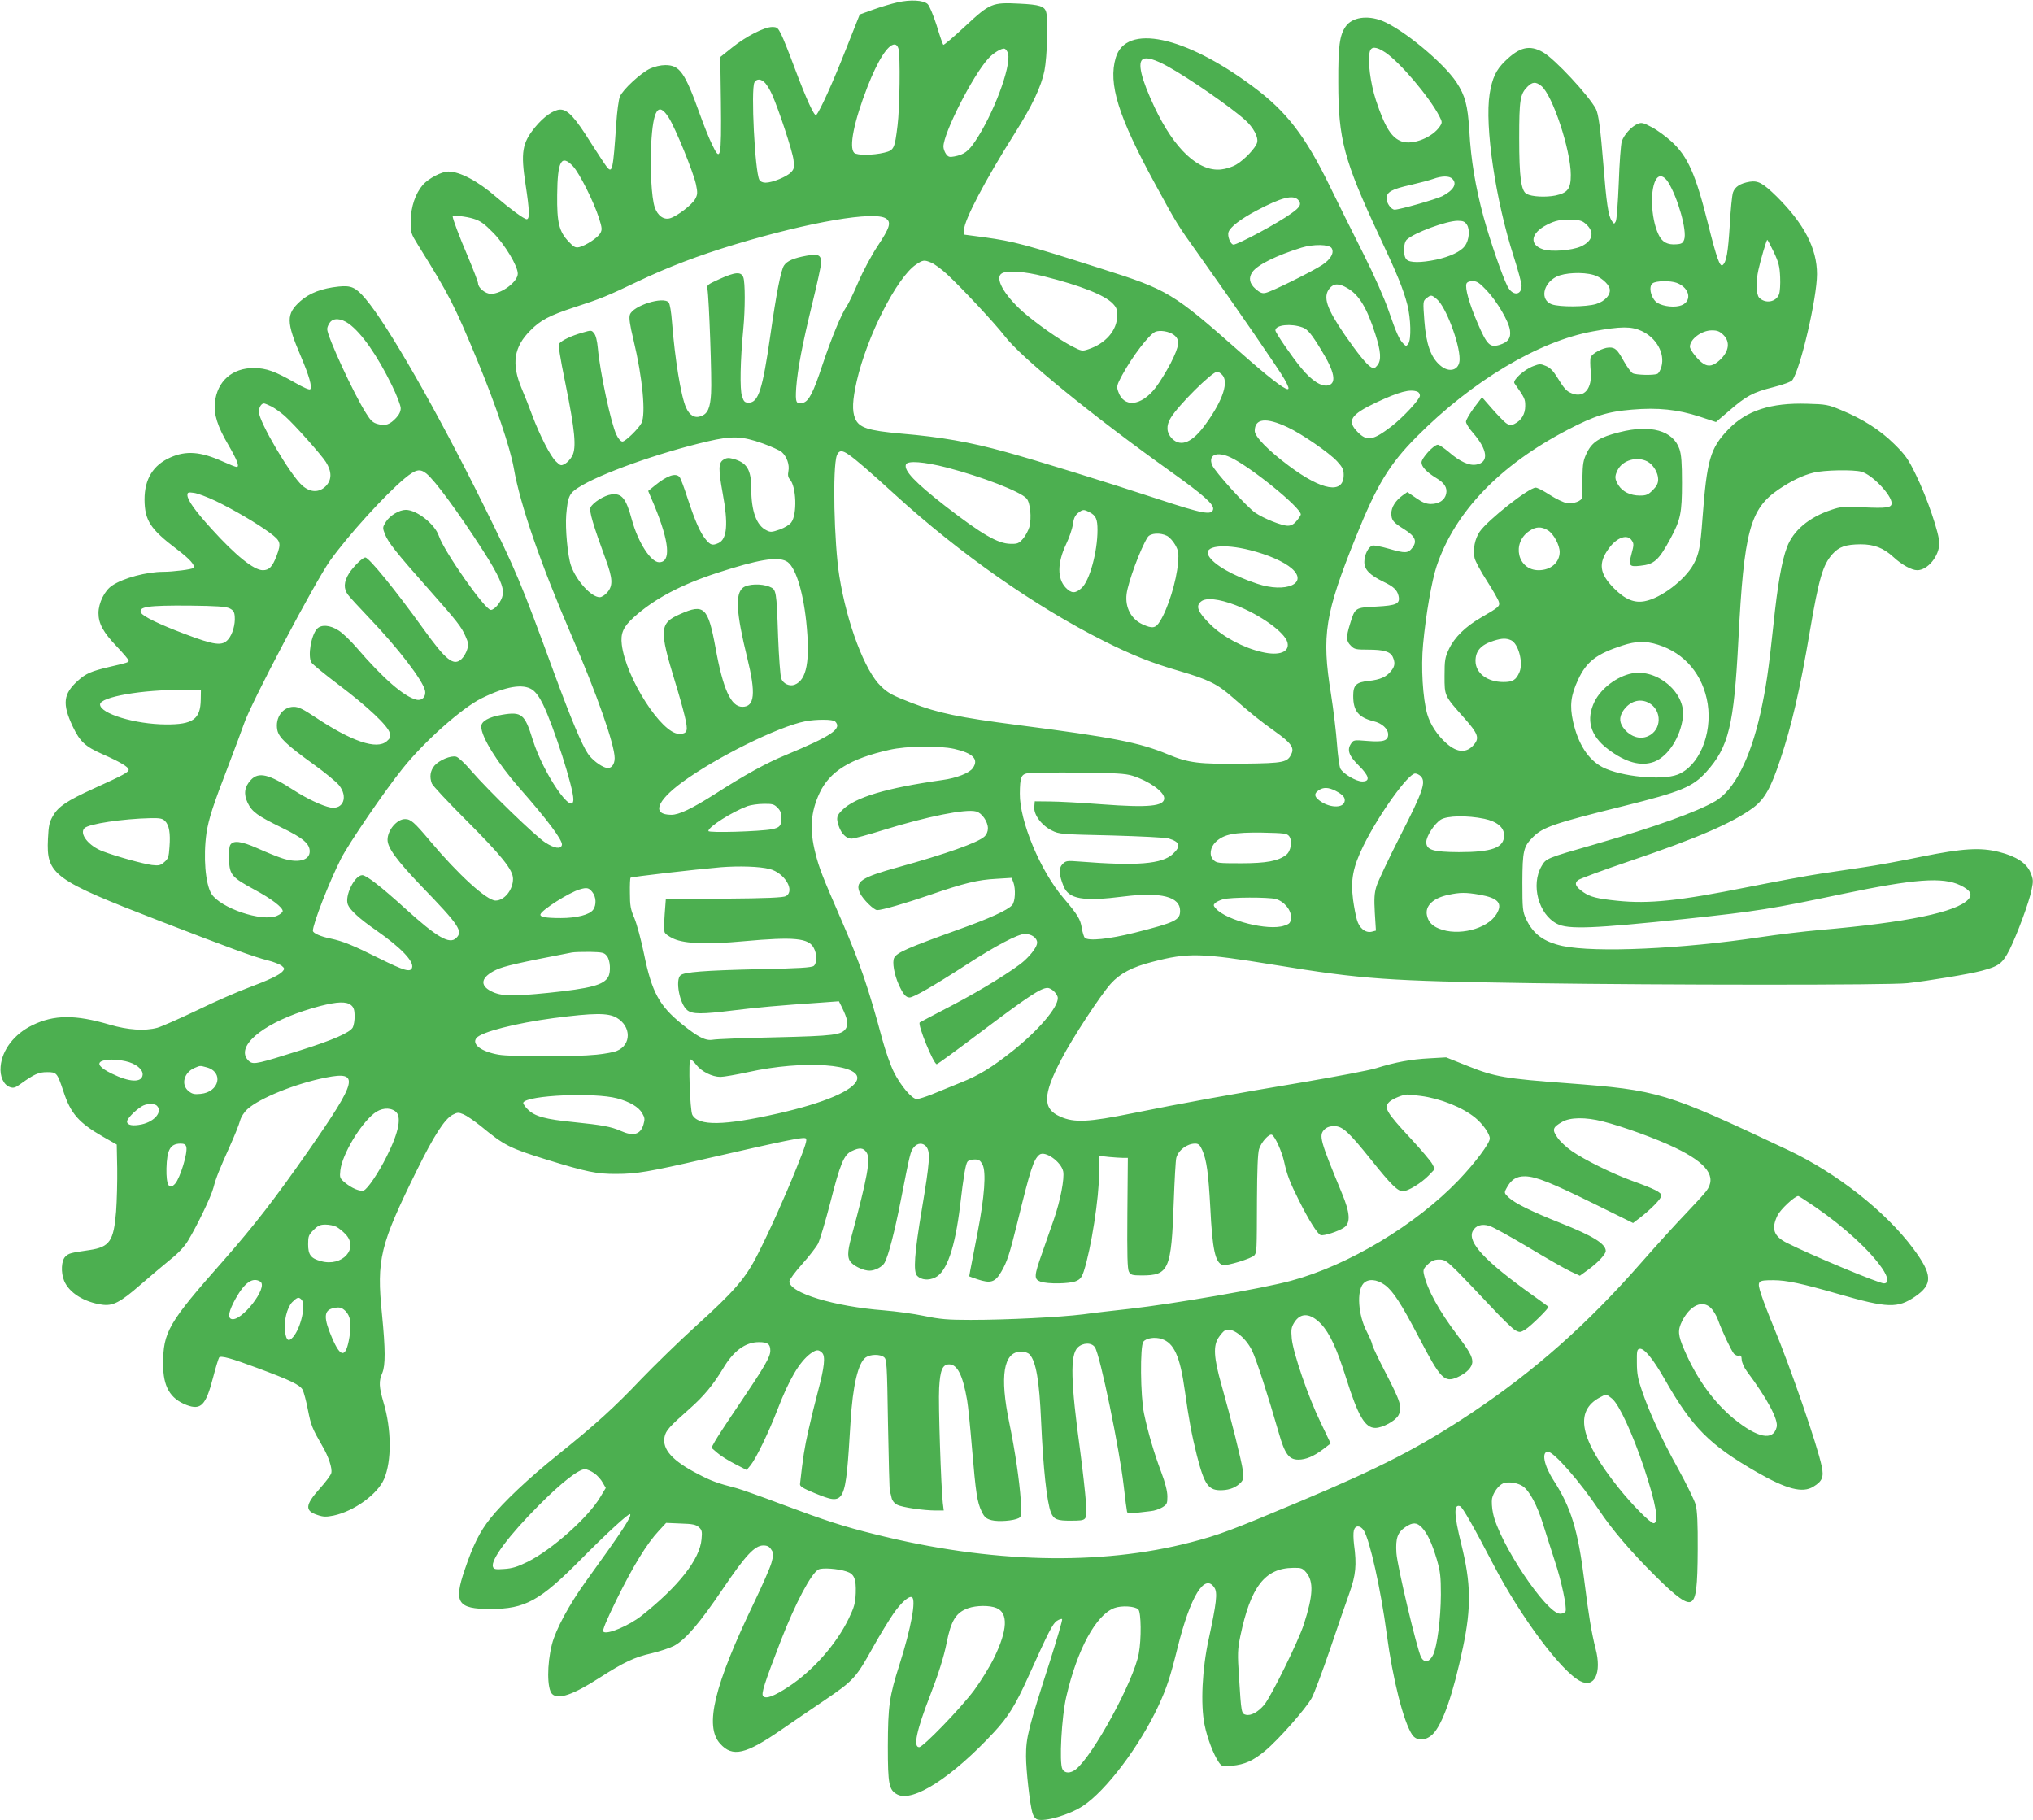 <?xml version="1.0" standalone="no"?>
<!DOCTYPE svg PUBLIC "-//W3C//DTD SVG 20010904//EN"
 "http://www.w3.org/TR/2001/REC-SVG-20010904/DTD/svg10.dtd">
<svg version="1.0" xmlns="http://www.w3.org/2000/svg"
 width="1280pt" height="1146pt" viewBox="0 0 1280 1146"
 preserveAspectRatio="xMidYMid meet">
<g transform="translate(0,1146) scale(0.1,-0.1)"
fill="#4caf50" stroke="none">
<path d="M5650 11445 c-36 -8 -104 -28 -151 -45 l-86 -31 -88 -222 c-81 -206
-164 -389 -186 -411 -11 -12 -60 94 -137 299 -33 89 -70 182 -83 208 -21 42
-26 47 -57 47 -50 0 -165 -59 -252 -129 l-75 -60 4 -284 c4 -355 -2 -382 -57
-264 -17 34 -51 119 -76 189 -94 262 -126 308 -217 308 -30 0 -68 -9 -96 -22
-58 -27 -172 -132 -190 -176 -8 -18 -18 -95 -23 -170 -20 -295 -25 -316 -60
-272 -11 14 -55 81 -98 148 -101 162 -147 212 -194 212 -41 0 -104 -44 -159
-111 -82 -100 -91 -158 -60 -361 25 -163 27 -218 7 -218 -16 0 -103 64 -191
139 -116 101 -230 161 -302 161 -43 0 -124 -43 -160 -83 -47 -54 -76 -138 -77
-228 -1 -74 0 -77 48 -155 197 -316 226 -373 373 -727 112 -270 206 -548 228
-675 40 -230 168 -600 365 -1057 157 -362 270 -684 270 -768 0 -43 -24 -70
-54 -61 -36 10 -90 52 -114 88 -38 55 -109 225 -214 511 -211 576 -239 642
-444 1056 -296 598 -601 1130 -742 1297 -62 73 -90 86 -169 78 -106 -11 -185
-41 -242 -92 -90 -81 -90 -129 3 -347 52 -122 73 -194 59 -208 -5 -5 -43 11
-98 43 -123 70 -177 90 -255 91 -138 1 -233 -83 -247 -218 -8 -72 17 -151 83
-263 58 -100 74 -142 54 -142 -7 0 -47 16 -89 35 -138 62 -229 69 -328 25
-109 -48 -163 -136 -163 -265 1 -131 36 -186 201 -311 86 -65 121 -105 106
-120 -8 -9 -129 -24 -189 -24 -104 0 -251 -39 -321 -86 -48 -31 -87 -110 -87
-174 0 -66 30 -121 115 -210 41 -43 75 -83 75 -89 0 -11 -5 -13 -122 -40 -114
-27 -147 -41 -198 -87 -92 -83 -99 -145 -32 -288 46 -96 78 -126 189 -175 107
-47 163 -80 163 -97 0 -16 -33 -34 -221 -119 -166 -76 -221 -112 -255 -171
-23 -39 -28 -61 -32 -145 -11 -226 33 -258 703 -517 437 -169 591 -226 679
-248 37 -9 77 -25 89 -34 19 -16 20 -20 7 -35 -19 -23 -86 -55 -220 -105 -63
-23 -207 -86 -320 -141 -113 -54 -225 -103 -250 -110 -79 -21 -184 -14 -300
20 -217 64 -350 63 -487 -4 -113 -55 -190 -155 -199 -259 -6 -62 18 -116 58
-130 22 -8 34 -5 68 20 85 61 113 74 167 74 60 0 63 -4 102 -120 46 -142 97
-199 252 -288 l84 -48 3 -150 c1 -82 -2 -204 -7 -272 -15 -186 -41 -223 -166
-242 -123 -18 -131 -20 -153 -41 -26 -24 -30 -100 -8 -153 31 -75 125 -134
238 -150 68 -10 115 14 242 125 60 52 144 123 187 158 52 41 91 83 113 120 58
96 146 279 160 334 16 62 37 113 105 265 28 62 56 132 62 155 7 25 25 54 47
74 76 69 305 162 495 199 213 42 199 -16 -109 -458 -213 -306 -343 -473 -535
-692 -351 -397 -382 -451 -382 -656 0 -140 44 -216 148 -256 90 -34 121 -2
166 171 17 66 35 124 39 129 12 12 78 -6 238 -66 211 -78 271 -107 288 -139 7
-15 23 -73 33 -127 19 -96 27 -116 91 -227 39 -66 63 -140 56 -169 -3 -13 -35
-56 -71 -96 -95 -106 -98 -142 -14 -169 35 -12 54 -12 99 -3 128 27 277 134
318 230 49 113 47 314 -3 481 -29 99 -31 135 -8 187 20 49 20 146 -2 370 -35
346 -13 435 220 907 107 217 174 321 224 348 31 16 37 17 70 3 19 -8 67 -41
106 -72 152 -125 182 -140 417 -213 249 -77 317 -91 438 -90 128 0 205 13 565
96 497 114 613 138 628 128 11 -7 -1 -45 -59 -189 -72 -179 -174 -406 -245
-544 -76 -150 -146 -230 -390 -451 -107 -97 -261 -248 -344 -334 -164 -173
-288 -286 -525 -476 -183 -147 -340 -295 -423 -399 -66 -83 -108 -166 -161
-323 -71 -207 -45 -247 161 -247 220 0 312 51 573 315 157 159 299 289 307
282 12 -13 -46 -102 -281 -427 -104 -145 -187 -299 -211 -393 -32 -127 -31
-279 1 -312 38 -38 133 -5 299 102 153 98 221 130 328 154 50 12 114 33 141
47 72 39 159 140 306 357 144 213 202 275 256 275 25 0 38 -7 50 -26 16 -23
16 -29 1 -84 -9 -32 -58 -143 -108 -247 -253 -526 -315 -781 -215 -891 78 -87
160 -68 386 88 63 44 187 128 274 187 181 123 195 138 306 338 40 72 96 163
124 204 48 70 100 116 118 105 27 -17 -6 -195 -78 -422 -65 -203 -73 -261 -74
-517 0 -241 7 -275 60 -303 98 -51 346 109 610 394 87 94 134 169 215 349 127
282 153 333 179 350 15 10 30 15 33 11 4 -3 -31 -122 -76 -264 -137 -425 -151
-480 -151 -599 0 -89 25 -309 41 -360 6 -18 19 -35 30 -38 49 -16 201 29 286
84 146 96 358 376 477 632 52 113 74 179 120 365 81 325 171 472 232 378 21
-31 13 -97 -36 -324 -41 -186 -52 -411 -26 -539 17 -85 56 -186 89 -235 20
-28 22 -28 84 -23 80 8 132 31 207 93 86 71 260 269 295 334 17 32 68 169 115
306 46 137 101 296 122 354 40 113 47 176 29 307 -4 33 -5 73 -1 87 8 34 40
34 62 1 38 -58 108 -373 145 -652 38 -287 106 -555 161 -636 29 -40 85 -38
129 5 62 62 128 252 190 546 53 253 51 403 -11 652 -46 185 -48 253 -7 237 15
-5 86 -130 212 -372 171 -328 426 -669 544 -729 90 -47 137 51 97 204 -25 97
-45 217 -71 428 -40 320 -84 462 -193 631 -61 94 -78 181 -36 181 37 0 204
-191 320 -365 83 -125 202 -264 354 -415 138 -138 200 -181 229 -163 30 19 39
93 40 328 1 166 -3 244 -13 282 -8 28 -57 129 -110 225 -106 192 -181 354
-228 492 -25 72 -32 108 -32 176 -1 74 1 85 17 88 28 6 84 -62 156 -188 174
-307 284 -417 583 -589 187 -107 287 -133 355 -91 56 34 67 60 53 127 -28 135
-196 621 -303 879 -30 72 -65 163 -78 203 -28 87 -25 91 76 91 84 0 181 -21
417 -89 303 -87 366 -89 476 -14 112 77 110 138 -12 302 -175 235 -481 475
-789 621 -774 365 -813 376 -1387 420 -391 29 -457 40 -625 107 l-140 56 -105
-6 c-116 -6 -214 -24 -335 -62 -44 -14 -258 -54 -475 -91 -385 -64 -766 -133
-1060 -193 -277 -56 -366 -61 -455 -21 -112 49 -110 136 7 360 70 135 246 403
311 476 58 65 136 106 262 138 225 59 305 57 770 -19 557 -91 703 -101 1625
-115 825 -12 2248 -13 2360 0 134 15 388 57 467 78 109 29 131 46 175 132 48
97 123 298 139 377 12 57 11 67 -7 110 -24 59 -90 102 -197 129 -119 30 -228
23 -487 -29 -124 -26 -288 -56 -365 -67 -77 -11 -201 -30 -275 -41 -74 -11
-279 -49 -455 -84 -433 -87 -623 -107 -824 -86 -126 13 -168 24 -211 53 -50
35 -60 56 -34 77 12 9 157 63 323 119 431 146 652 242 781 338 70 53 110 124
168 299 72 215 124 438 187 810 57 334 82 419 142 486 42 47 84 61 177 62 85
0 144 -22 208 -81 52 -48 114 -82 149 -82 66 0 139 89 139 170 0 61 -77 288
-147 430 -49 101 -66 125 -137 195 -89 88 -199 158 -336 214 -79 33 -94 36
-212 39 -229 7 -382 -43 -496 -161 -115 -120 -135 -191 -163 -562 -13 -179
-22 -224 -56 -287 -54 -99 -205 -214 -307 -233 -66 -13 -124 11 -193 80 -93
93 -102 159 -33 253 50 69 117 92 144 49 14 -20 13 -29 -2 -85 -20 -75 -14
-82 56 -74 88 9 116 35 190 172 63 118 72 160 72 350 0 126 -4 178 -16 213
-40 116 -181 156 -377 106 -125 -31 -172 -61 -205 -128 -24 -49 -27 -69 -29
-161 -1 -58 -2 -112 -2 -121 -1 -23 -55 -43 -97 -36 -19 3 -67 26 -106 51 -40
26 -79 46 -89 46 -43 0 -301 -203 -353 -278 -30 -45 -43 -108 -32 -165 4 -19
38 -83 77 -143 38 -59 72 -119 76 -133 7 -28 2 -33 -112 -99 -100 -58 -168
-125 -203 -200 -24 -51 -27 -68 -27 -168 0 -128 -2 -123 128 -269 82 -93 92
-121 59 -161 -46 -57 -106 -55 -175 6 -58 51 -102 119 -121 184 -28 98 -40
296 -26 440 17 185 55 402 85 491 115 342 397 636 825 859 171 89 250 114 405
127 164 14 287 1 426 -44 l103 -34 81 69 c109 95 152 118 279 150 67 17 114
35 121 45 51 70 155 517 155 667 0 162 -81 317 -253 488 -87 85 -117 102 -170
94 -60 -10 -94 -32 -106 -68 -6 -18 -15 -109 -20 -203 -11 -175 -21 -234 -45
-254 -17 -14 -38 44 -91 256 -78 314 -128 428 -231 522 -35 32 -91 73 -124 90
-54 29 -65 31 -89 21 -39 -16 -86 -68 -100 -110 -6 -19 -15 -136 -19 -260 -5
-124 -13 -234 -19 -244 -10 -18 -11 -18 -26 5 -21 32 -33 112 -52 354 -18 224
-31 318 -47 349 -45 85 -259 315 -333 357 -84 48 -147 34 -239 -56 -57 -55
-81 -107 -97 -206 -32 -203 37 -669 152 -1026 27 -84 49 -166 49 -182 0 -63
-58 -65 -89 -3 -33 65 -109 286 -150 435 -51 188 -80 360 -90 544 -10 161 -26
221 -81 305 -82 124 -339 336 -468 387 -94 37 -189 22 -229 -35 -39 -55 -48
-126 -47 -354 0 -356 36 -489 255 -959 119 -253 154 -341 180 -440 22 -87 25
-218 6 -245 -13 -17 -14 -17 -30 -1 -27 26 -45 67 -93 206 -27 79 -90 222
-163 367 -66 130 -160 321 -210 423 -153 314 -272 468 -481 623 -430 321 -801
399 -865 183 -49 -164 16 -371 247 -794 137 -252 141 -258 271 -440 248 -349
514 -736 544 -790 26 -47 31 -63 20 -63 -23 0 -124 78 -299 233 -424 374 -453
392 -873 525 -485 155 -551 172 -737 198 l-128 17 0 31 c0 59 134 314 318 605
112 177 168 297 188 396 17 86 24 322 11 368 -10 38 -42 48 -168 54 -172 9
-186 3 -342 -142 -73 -68 -135 -121 -138 -117 -4 4 -23 59 -42 123 -22 67 -45
123 -57 134 -27 24 -107 29 -190 10z m7 -292 c12 -42 8 -375 -6 -483 -18 -147
-22 -156 -84 -171 -69 -17 -172 -18 -189 -1 -34 34 -2 195 83 414 65 167 129
268 171 268 11 0 21 -11 25 -27z m690 -31 c20 -82 -94 -385 -209 -554 -41 -61
-70 -82 -130 -93 -30 -6 -38 -3 -52 16 -9 13 -16 33 -16 46 0 84 183 445 282
554 31 35 87 69 104 62 8 -3 17 -17 21 -31z m2375 8 c91 -61 276 -278 340
-401 19 -37 19 -41 4 -64 -46 -70 -169 -119 -239 -96 -65 22 -107 88 -164 260
-35 108 -53 248 -39 305 9 35 40 34 98 -4z m-1372 -87 c135 -74 399 -257 490
-339 51 -46 84 -107 75 -141 -8 -33 -80 -109 -131 -139 -25 -15 -66 -28 -97
-31 -141 -14 -293 128 -417 390 -86 182 -110 285 -73 305 22 13 75 -2 153 -45z
m-2532 -106 c11 -12 31 -45 43 -72 44 -100 129 -358 135 -411 6 -48 4 -58 -16
-79 -27 -28 -117 -65 -160 -65 -18 0 -33 7 -39 18 -28 52 -54 570 -31 613 14
25 42 24 68 -4z m4886 -18 c70 -55 186 -404 186 -560 0 -88 -19 -113 -97 -130
-61 -12 -148 -8 -181 10 -35 19 -47 104 -47 351 0 243 6 278 52 324 31 31 52
33 87 5z m-5494 -199 c42 -65 156 -345 172 -421 11 -53 10 -64 -5 -92 -20 -36
-112 -107 -158 -121 -40 -12 -79 16 -97 70 -20 59 -30 242 -22 399 12 217 45
267 110 165z m-602 -307 c40 -43 129 -220 163 -325 20 -64 21 -74 8 -97 -16
-28 -89 -76 -132 -87 -24 -5 -34 0 -66 34 -61 64 -75 120 -73 294 2 216 26
259 100 181z m5536 -79 c32 -31 8 -72 -63 -109 -41 -20 -268 -85 -300 -85 -22
0 -51 41 -51 70 0 41 31 59 153 86 56 13 120 30 142 38 53 19 100 20 119 0z
m1359 -21 c61 -98 120 -307 101 -361 -8 -22 -16 -28 -48 -30 -58 -5 -92 14
-114 62 -50 105 -55 298 -10 354 19 23 47 13 71 -25z m-2329 -112 c22 -25 13
-45 -43 -84 -80 -59 -337 -197 -365 -197 -18 0 -40 53 -31 79 10 31 74 81 174
134 158 84 233 103 265 68z m-5193 -118 c43 -13 68 -31 124 -88 74 -75 155
-210 155 -258 0 -51 -102 -127 -169 -127 -35 0 -81 38 -81 66 0 9 -30 87 -66
173 -54 126 -93 231 -94 249 0 9 87 -1 131 -15z m2598 1 c34 -24 23 -58 -54
-174 -36 -54 -91 -156 -121 -226 -30 -70 -63 -139 -74 -154 -32 -45 -97 -203
-152 -368 -57 -173 -85 -228 -122 -238 -44 -11 -49 1 -43 95 9 118 38 271 102
533 30 122 55 236 55 254 0 49 -17 57 -92 44 -82 -15 -123 -33 -142 -62 -20
-31 -48 -175 -86 -441 -49 -340 -75 -422 -136 -422 -25 0 -31 6 -42 40 -15 42
-11 228 8 425 12 125 12 292 0 324 -14 37 -51 34 -150 -11 -75 -34 -81 -38
-76 -62 10 -52 29 -574 23 -657 -5 -92 -21 -129 -63 -144 -39 -15 -73 4 -95
55 -32 71 -70 308 -88 537 -5 65 -13 114 -21 124 -34 40 -225 -21 -244 -77 -7
-20 -1 -62 23 -161 57 -238 78 -465 50 -521 -18 -36 -102 -117 -120 -117 -10
0 -26 17 -38 43 -34 70 -103 392 -117 545 -4 45 -13 82 -24 94 -16 20 -17 20
-75 3 -67 -19 -126 -47 -143 -67 -8 -11 1 -72 39 -258 59 -291 69 -398 42
-450 -10 -19 -30 -41 -45 -50 -26 -14 -29 -13 -58 15 -35 33 -102 165 -149
290 -16 44 -46 121 -67 170 -65 155 -49 261 56 365 64 65 121 94 272 144 173
56 211 72 408 166 190 90 376 161 607 231 475 143 881 212 952 163z m4411 -39
c51 -49 37 -104 -37 -137 -57 -25 -186 -35 -237 -18 -90 29 -79 103 24 155 52
27 88 34 157 32 54 -3 67 -7 93 -32z m-754 0 c20 -31 14 -97 -13 -134 -26 -35
-94 -67 -181 -86 -96 -20 -166 -20 -186 1 -23 22 -21 106 2 126 49 44 248 117
319 118 35 0 46 -5 59 -25z m1932 -172 c31 -66 37 -90 40 -158 2 -44 -1 -92
-7 -108 -19 -49 -86 -61 -125 -21 -19 18 -21 104 -5 174 14 64 51 190 56 190
2 0 21 -35 41 -77z m-2784 25 c18 -29 -5 -70 -59 -106 -62 -41 -320 -169 -357
-176 -21 -5 -35 1 -63 25 -39 34 -45 70 -20 106 32 46 152 105 310 154 76 23
173 21 189 -3z m-2520 -92 c19 -8 63 -40 98 -72 95 -88 302 -310 363 -389 101
-134 550 -500 1050 -857 203 -145 269 -204 263 -234 -7 -40 -65 -29 -350 65
-316 104 -765 243 -954 295 -227 63 -410 95 -659 116 -211 19 -266 37 -291 95
-20 49 -17 115 10 235 64 282 252 652 373 734 44 30 52 31 97 12z m709 -86
c232 -58 382 -118 433 -171 24 -25 29 -39 28 -78 -1 -91 -73 -174 -182 -210
-38 -13 -43 -12 -103 19 -75 38 -230 147 -311 219 -119 107 -177 213 -130 240
33 20 144 12 265 -19z m3460 9 c42 -11 92 -53 101 -84 11 -38 -28 -82 -85 -99
-63 -19 -228 -20 -279 -2 -74 27 -57 130 30 174 50 25 164 31 233 11z m-673
-97 c66 -70 140 -196 147 -252 7 -49 -12 -75 -68 -92 -59 -17 -77 1 -136 138
-53 123 -80 221 -70 248 4 10 18 16 39 16 27 0 42 -10 88 -58z m1197 47 c88
-33 99 -125 17 -145 -49 -12 -124 2 -150 28 -33 33 -44 96 -19 114 22 17 112
18 152 3z m-2072 -34 c72 -42 121 -123 174 -288 36 -111 39 -165 13 -197 -15
-19 -22 -21 -39 -12 -27 15 -83 84 -165 202 -115 167 -140 240 -98 293 27 34
60 35 115 2z m562 -69 c56 -47 143 -277 143 -377 0 -70 -65 -90 -123 -39 -59
51 -88 134 -99 279 -9 123 -9 126 13 143 28 23 32 23 66 -6z m-6851 -154 c81
-59 179 -199 271 -387 31 -63 56 -129 56 -145 0 -20 -10 -41 -29 -61 -39 -42
-68 -52 -114 -39 -32 8 -46 21 -75 68 -77 120 -245 485 -245 530 0 10 7 28 16
40 22 32 71 29 120 -6z m6006 -24 c31 -11 57 -43 117 -142 84 -136 98 -209 44
-222 -42 -11 -105 29 -171 110 -58 70 -162 221 -162 236 0 35 100 45 172 18z
m2134 -22 c93 -43 147 -140 125 -223 -6 -23 -18 -44 -27 -47 -25 -10 -134 -7
-154 4 -11 6 -35 39 -55 74 -42 76 -56 89 -94 88 -40 -1 -108 -38 -116 -62 -4
-11 -3 -49 0 -84 12 -112 -41 -175 -120 -142 -34 14 -46 28 -96 109 -20 32
-41 53 -66 63 -33 14 -40 14 -79 -1 -59 -22 -132 -89 -119 -108 66 -94 68 -99
68 -143 0 -51 -24 -91 -68 -113 -24 -12 -30 -11 -54 6 -14 11 -54 52 -88 91
l-62 71 -51 -67 c-27 -37 -50 -76 -50 -87 0 -11 20 -43 44 -70 93 -107 102
-186 22 -200 -45 -9 -105 19 -174 79 -30 25 -61 46 -69 46 -26 0 -103 -84
-103 -112 0 -27 34 -62 93 -98 51 -30 71 -61 62 -100 -9 -39 -45 -63 -96 -63
-30 0 -54 10 -94 38 l-54 37 -30 -21 c-44 -32 -71 -74 -71 -113 0 -43 11 -57
82 -101 68 -43 82 -74 51 -115 -27 -36 -45 -37 -148 -7 -49 14 -96 23 -104 20
-26 -8 -51 -59 -51 -103 0 -48 33 -82 121 -125 63 -30 85 -51 94 -87 12 -51
-10 -62 -139 -69 -136 -7 -134 -6 -166 -109 -26 -84 -25 -108 5 -137 22 -23
32 -25 108 -25 100 0 140 -12 156 -46 16 -36 14 -58 -10 -88 -30 -38 -69 -55
-140 -63 -81 -8 -99 -26 -99 -95 0 -94 33 -135 129 -159 52 -12 91 -48 91 -83
0 -40 -30 -49 -130 -41 -87 7 -88 7 -105 -19 -25 -38 -12 -75 50 -136 66 -65
74 -100 22 -100 -39 0 -120 48 -138 81 -6 13 -16 82 -21 153 -5 72 -22 215
-38 317 -60 371 -38 505 157 989 131 326 210 457 383 631 348 350 767 601
1111 663 176 32 240 32 305 2z m-2946 -24 c41 -31 37 -67 -19 -178 -28 -54
-72 -125 -97 -157 -91 -116 -200 -125 -234 -21 -11 31 -8 40 25 102 66 121
170 256 209 273 29 12 86 3 116 -19z m3461 -1 c44 -44 35 -104 -23 -158 -40
-37 -71 -44 -104 -22 -33 21 -84 86 -84 106 0 48 74 103 138 103 35 0 49 -6
73 -29z m-3159 -248 c47 -42 10 -159 -98 -309 -84 -119 -158 -152 -215 -95
-35 36 -38 81 -8 130 48 80 261 291 293 291 5 0 18 -7 28 -17z m1232 -109 c9
-3 16 -14 16 -25 0 -23 -106 -137 -180 -194 -115 -88 -153 -95 -211 -36 -71
71 -47 110 116 187 145 68 213 86 259 68z m-7213 -94 c22 -12 58 -38 81 -58
64 -57 228 -242 260 -291 38 -61 38 -112 -1 -152 -42 -42 -97 -41 -148 4 -74
65 -273 402 -273 464 0 28 15 53 32 53 5 0 27 -9 49 -20z m6396 -130 c87 -40
263 -161 312 -215 34 -37 41 -52 41 -85 0 -123 -135 -100 -345 57 -131 98
-215 184 -215 220 0 79 71 87 207 23z m-3304 -102 c53 -19 107 -44 119 -54 32
-29 50 -80 42 -120 -5 -25 -2 -40 9 -52 41 -45 47 -220 9 -271 -11 -15 -42
-34 -73 -45 -49 -17 -58 -18 -83 -5 -63 30 -96 121 -96 262 0 120 -27 164
-113 188 -31 8 -43 7 -63 -6 -31 -20 -31 -61 -4 -210 36 -193 28 -289 -26
-314 -38 -17 -50 -14 -80 22 -35 42 -67 114 -115 260 -21 65 -43 125 -50 133
-24 29 -79 10 -156 -53 l-42 -34 39 -92 c95 -231 106 -357 30 -357 -52 0 -132
124 -171 265 -37 138 -64 171 -130 162 -45 -6 -116 -51 -131 -82 -10 -22 16
-109 96 -328 44 -119 46 -164 10 -206 -14 -17 -36 -31 -48 -31 -53 0 -147 103
-181 199 -21 60 -37 234 -30 320 10 114 19 135 76 171 132 86 509 220 814 291
154 36 216 34 348 -13z m540 -70 c42 -28 131 -105 292 -252 408 -372 882 -704
1314 -921 179 -90 305 -140 478 -190 180 -53 238 -81 334 -166 113 -99 168
-144 269 -216 97 -69 119 -100 102 -137 -25 -56 -45 -61 -303 -64 -280 -4
-345 4 -477 59 -177 74 -345 107 -942 184 -372 48 -506 76 -671 140 -119 46
-148 61 -192 104 -101 95 -214 394 -262 691 -34 210 -44 689 -16 763 13 33 33
34 74 5z m2403 -17 c124 -57 444 -316 444 -360 0 -5 -12 -23 -26 -40 -18 -22
-35 -31 -56 -31 -38 0 -151 45 -205 82 -52 35 -253 257 -271 299 -27 65 28 89
114 50z m2625 -26 c38 -20 69 -71 69 -113 0 -25 -9 -43 -34 -68 -29 -29 -41
-34 -81 -34 -60 0 -109 24 -135 65 -24 39 -25 56 -5 96 32 62 121 87 186 54z
m-4409 -39 c220 -57 463 -151 501 -194 24 -26 33 -123 18 -180 -7 -23 -25 -57
-41 -75 -25 -28 -34 -32 -77 -31 -80 1 -179 58 -414 240 -188 147 -260 222
-245 260 10 25 115 17 258 -20z m-3278 -37 c53 -42 199 -240 356 -484 99 -154
135 -232 125 -281 -7 -41 -50 -94 -75 -94 -36 0 -293 366 -327 466 -25 74
-139 164 -208 164 -41 0 -101 -36 -125 -75 -22 -35 -22 -38 -6 -79 20 -51 72
-117 271 -341 184 -208 210 -241 236 -301 18 -40 20 -53 10 -84 -6 -20 -22
-47 -35 -59 -50 -47 -98 -9 -242 192 -175 243 -341 447 -364 447 -17 0 -74
-56 -102 -99 -34 -54 -36 -98 -6 -137 12 -16 72 -81 133 -145 183 -191 338
-394 351 -457 8 -38 -19 -66 -55 -57 -77 19 -209 133 -377 329 -37 43 -88 92
-113 107 -54 35 -109 38 -135 10 -37 -41 -59 -169 -36 -211 6 -11 83 -74 173
-142 183 -138 310 -258 321 -303 6 -25 3 -33 -19 -52 -63 -55 -221 -1 -449
151 -78 52 -107 66 -136 66 -70 0 -119 -68 -104 -146 9 -47 60 -95 228 -216
71 -51 143 -110 160 -131 59 -73 28 -155 -53 -141 -52 10 -148 55 -233 110
-156 101 -220 116 -269 63 -40 -43 -46 -88 -20 -143 28 -58 62 -82 215 -157
134 -65 176 -101 176 -149 0 -59 -78 -77 -181 -41 -30 10 -96 37 -147 60 -106
47 -155 52 -173 20 -6 -13 -10 -52 -7 -95 4 -92 18 -108 158 -184 110 -59 180
-113 180 -136 0 -8 -17 -22 -37 -30 -94 -40 -356 49 -412 139 -38 63 -52 233
-31 382 14 90 41 174 138 425 43 113 87 230 97 260 40 124 446 893 543 1030
113 158 345 414 470 518 69 57 95 63 136 31z m9036 11 c67 -18 190 -147 190
-198 0 -29 -31 -33 -183 -26 -120 6 -138 4 -197 -16 -141 -47 -240 -131 -279
-235 -33 -88 -59 -235 -86 -495 -30 -283 -46 -390 -81 -550 -65 -289 -165
-484 -284 -554 -117 -68 -381 -163 -756 -271 -311 -89 -309 -89 -338 -138 -69
-118 -19 -304 97 -363 70 -37 230 -30 812 31 449 48 542 63 982 156 458 96
635 109 746 55 63 -31 78 -57 50 -88 -73 -81 -390 -146 -933 -193 -102 -9
-270 -29 -375 -45 -497 -75 -1040 -99 -1246 -56 -120 26 -187 76 -231 171 -21
46 -23 63 -23 230 1 199 7 225 66 284 62 63 135 88 571 196 361 90 435 120
521 215 141 157 174 291 202 829 35 687 73 827 254 950 80 54 153 89 219 105
67 17 252 20 302 6z m-10362 -184 c119 -58 258 -140 340 -200 70 -52 74 -64
43 -147 -26 -68 -47 -89 -86 -89 -57 0 -172 93 -323 260 -103 113 -152 182
-152 213 0 17 5 19 41 14 23 -3 84 -26 137 -51z m5502 -71 c40 -21 50 -43 50
-112 0 -138 -50 -320 -100 -365 -39 -36 -65 -35 -101 3 -53 57 -52 155 3 272
20 41 39 97 43 126 5 38 14 56 32 71 31 24 36 24 73 5z m2886 -114 c36 -22 74
-93 74 -137 -1 -66 -56 -114 -133 -114 -132 0 -172 171 -58 247 41 28 76 29
117 4z m-2398 -35 c15 -8 38 -33 51 -56 21 -38 23 -51 18 -114 -10 -116 -63
-287 -114 -368 -27 -44 -47 -47 -109 -19 -72 33 -111 106 -101 190 9 76 89
291 133 359 17 26 79 30 122 8z m523 -90 c115 -29 212 -72 262 -115 107 -94
-36 -157 -218 -96 -156 52 -276 121 -306 177 -33 61 93 77 262 34z m-2921 -69
c55 -27 104 -177 126 -379 26 -248 4 -369 -73 -399 -32 -12 -71 6 -84 38 -6
16 -15 134 -20 263 -10 295 -11 298 -54 316 -51 21 -137 18 -167 -6 -50 -39
-43 -158 26 -439 56 -227 48 -311 -30 -311 -72 0 -122 111 -169 372 -47 255
-72 279 -222 212 -131 -57 -134 -96 -32 -429 22 -71 49 -167 60 -213 23 -96
18 -112 -36 -112 -109 0 -334 351 -360 561 -9 72 9 113 77 174 128 115 295
204 526 279 254 82 373 103 432 73z m2829 -277 c157 -61 311 -171 327 -235 15
-60 -52 -86 -161 -60 -116 26 -246 96 -324 173 -80 79 -95 116 -59 145 31 26
112 17 217 -23z m-6334 -20 c24 -12 31 -22 33 -52 4 -49 -14 -112 -41 -143
-37 -44 -85 -38 -277 35 -157 59 -259 109 -271 131 -21 39 39 48 306 46 170
-2 227 -6 250 -17z m8069 -201 c46 -21 78 -141 53 -200 -21 -50 -42 -63 -101
-63 -102 0 -176 56 -176 133 0 64 35 102 115 127 51 16 78 17 109 3z m925 -28
c169 -53 284 -190 313 -373 29 -193 -56 -393 -190 -445 -100 -38 -354 -13
-471 46 -91 47 -155 146 -187 289 -22 100 -14 164 32 263 53 114 116 162 279
215 86 28 145 30 224 5z m-7088 -283 c23 -16 45 -46 68 -93 67 -137 191 -524
191 -597 0 -115 -189 161 -255 372 -51 165 -70 181 -194 160 -84 -14 -131 -41
-131 -74 0 -66 101 -228 239 -386 179 -203 274 -331 269 -359 -6 -29 -46 -23
-104 14 -64 41 -354 322 -467 452 -39 46 -82 86 -95 89 -33 9 -107 -22 -137
-57 -26 -32 -32 -70 -16 -112 5 -13 99 -114 208 -223 232 -232 303 -320 303
-377 0 -69 -54 -137 -110 -137 -55 0 -235 164 -412 375 -101 120 -122 138
-158 138 -51 0 -110 -70 -110 -130 0 -51 59 -131 216 -295 235 -243 260 -281
217 -323 -42 -43 -120 2 -324 187 -151 137 -243 208 -268 208 -48 0 -112 -130
-91 -185 13 -34 74 -90 178 -162 159 -111 241 -198 226 -237 -11 -29 -50 -17
-202 58 -170 85 -232 110 -311 127 -61 12 -111 34 -111 49 0 43 101 304 177
454 46 91 274 426 387 566 138 173 376 384 499 444 152 75 259 93 318 54z
m-2087 -63 c-2 -123 -49 -157 -219 -156 -194 1 -415 68 -415 126 0 47 269 94
520 91 l115 -1 -1 -60z m3994 -137 c46 -46 -21 -91 -314 -213 -117 -48 -254
-123 -444 -245 -145 -92 -225 -130 -273 -130 -124 0 -95 85 68 205 213 156
605 351 776 384 67 13 173 13 187 -1z m750 -173 c119 -27 156 -66 117 -121
-21 -31 -103 -63 -192 -75 -354 -50 -550 -109 -630 -189 -36 -35 -39 -50 -22
-101 16 -48 48 -79 80 -79 14 0 105 24 200 54 274 85 520 135 585 117 36 -9
74 -64 74 -106 0 -20 -8 -39 -22 -52 -41 -38 -241 -109 -540 -192 -239 -66
-277 -92 -243 -165 19 -39 87 -106 108 -106 30 0 176 42 330 95 217 75 304 96
419 102 l97 6 11 -27 c16 -44 12 -121 -7 -144 -28 -32 -141 -84 -343 -156
-316 -114 -382 -143 -400 -176 -14 -26 0 -106 29 -170 27 -59 44 -80 68 -80
25 0 153 74 351 202 191 124 331 198 375 198 42 0 77 -25 77 -55 0 -23 -32
-69 -80 -113 -60 -55 -272 -186 -456 -282 -109 -57 -201 -105 -203 -107 -16
-12 87 -263 107 -263 5 0 139 98 298 218 278 209 358 262 399 262 26 0 65 -39
65 -64 0 -60 -121 -202 -281 -330 -135 -107 -214 -156 -333 -203 -61 -25 -142
-58 -181 -74 -38 -15 -80 -28 -92 -29 -31 0 -103 85 -146 172 -20 40 -53 134
-73 208 -83 311 -143 486 -249 730 -130 299 -147 343 -171 438 -38 148 -30
260 26 379 63 136 194 217 440 272 109 25 313 27 408 6z m1122 -169 c105 -33
200 -101 200 -142 0 -50 -97 -60 -391 -38 -129 10 -277 18 -329 18 l-95 1 -3
-36 c-4 -49 46 -116 111 -148 46 -23 59 -24 375 -31 180 -5 342 -13 360 -19
72 -22 79 -48 27 -97 -68 -64 -225 -77 -591 -48 -76 6 -83 5 -104 -16 -25 -25
-23 -67 6 -139 33 -82 122 -98 382 -65 232 29 352 -2 352 -90 0 -59 -29 -73
-285 -138 -163 -41 -293 -54 -315 -32 -6 6 -14 33 -19 61 -8 55 -25 83 -116
190 -146 171 -276 485 -274 657 1 102 8 120 49 128 19 3 163 5 320 4 236 -3
294 -6 340 -20z m1815 -3 c35 -35 15 -95 -129 -376 -74 -145 -141 -288 -150
-318 -13 -43 -15 -77 -10 -166 l7 -112 -27 -7 c-39 -9 -78 22 -93 76 -7 24
-18 81 -24 126 -16 125 -1 204 65 339 97 197 282 455 326 455 10 0 26 -8 35
-17z m-536 -92 c48 -25 64 -45 56 -70 -13 -42 -100 -36 -159 10 -32 25 -33 43
-4 63 30 21 61 20 107 -3z m-3514 -106 c18 -17 25 -35 25 -62 0 -52 -10 -64
-61 -74 -74 -14 -399 -24 -399 -11 0 26 148 120 247 157 21 7 66 14 101 14 54
1 66 -2 87 -24z m4450 -70 c80 -17 125 -54 125 -104 0 -78 -74 -106 -285 -106
-163 1 -205 14 -205 63 0 38 52 117 92 142 41 25 167 27 273 5z m-8306 -14
c26 -26 35 -77 28 -164 -4 -62 -8 -74 -33 -95 -24 -21 -34 -23 -78 -18 -57 8
-221 53 -308 86 -89 33 -151 111 -116 146 27 27 241 59 416 63 59 1 75 -2 91
-18z m7078 -96 c21 -29 11 -94 -19 -117 -50 -39 -125 -53 -285 -53 -143 0
-154 1 -174 22 -27 27 -20 79 16 113 51 48 115 60 288 58 145 -3 160 -5 174
-23z m-3272 -206 c95 -24 163 -137 103 -171 -17 -9 -119 -14 -390 -16 l-366
-4 -7 -93 c-4 -51 -4 -101 -1 -113 4 -12 28 -29 59 -43 71 -31 213 -36 439
-15 320 29 410 20 442 -43 21 -39 20 -95 0 -112 -13 -11 -92 -16 -348 -21
-344 -8 -467 -18 -491 -38 -35 -29 -6 -182 42 -220 33 -26 90 -26 293 -1 144
18 286 31 553 49 l109 8 18 -36 c36 -73 43 -109 26 -135 -27 -41 -71 -47 -446
-56 -195 -4 -371 -11 -391 -15 -46 -8 -92 15 -194 97 -144 116 -191 202 -240
442 -18 89 -46 191 -61 227 -24 55 -28 79 -28 157 -1 50 1 94 4 97 7 6 405 52
569 66 116 9 243 5 306 -11z m-1116 -145 c25 -31 27 -81 6 -111 -22 -32 -104
-53 -204 -53 -96 0 -134 7 -128 24 9 28 179 136 246 156 45 14 59 11 80 -16z
m5587 -17 c118 -21 147 -55 106 -122 -58 -95 -243 -141 -363 -91 -44 18 -67
44 -75 84 -12 59 39 108 135 128 73 16 110 16 197 1z m-1284 -27 c54 -15 100
-72 96 -118 -3 -33 -7 -38 -43 -50 -99 -34 -361 32 -429 107 -17 19 -18 23 -5
36 8 7 30 18 49 23 47 14 286 14 332 2z m-4211 -359 c21 -25 26 -99 9 -130
-27 -52 -109 -74 -379 -102 -228 -23 -297 -21 -358 10 -76 38 -64 90 31 135
48 23 144 45 476 109 14 3 65 4 113 4 80 -2 91 -4 108 -26z m-1611 -309 c17
-14 22 -29 23 -68 0 -27 -5 -60 -12 -73 -18 -32 -124 -79 -331 -144 -262 -83
-290 -89 -317 -72 -13 9 -26 27 -29 41 -25 99 181 234 471 310 110 28 165 30
195 6z m1673 -80 c92 -54 93 -170 1 -208 -18 -8 -76 -19 -128 -24 -134 -14
-538 -14 -617 0 -109 19 -171 66 -139 105 31 38 247 93 485 125 255 33 344 34
398 2z m-3093 -273 c65 -14 112 -52 108 -87 -6 -50 -83 -46 -195 9 -74 36 -96
64 -61 79 32 12 87 12 148 -1z m3594 -23 c32 -42 100 -76 152 -76 21 0 100 14
174 30 350 78 717 52 686 -48 -22 -68 -206 -146 -496 -212 -344 -78 -502 -80
-541 -9 -15 29 -26 349 -12 349 6 0 22 -15 37 -34z m-3082 -16 c108 -30 79
-156 -39 -167 -39 -4 -53 -1 -75 17 -50 39 -31 117 36 146 38 16 33 16 78 4z
m2583 -195 c81 -22 135 -54 158 -93 17 -29 18 -39 8 -73 -19 -62 -63 -75 -143
-39 -61 27 -118 37 -293 55 -183 18 -248 36 -293 81 -18 18 -31 38 -27 43 28
46 447 64 590 26z m5061 15 c122 -16 261 -71 342 -137 48 -39 92 -102 92 -131
0 -30 -93 -154 -197 -263 -271 -282 -694 -536 -1056 -633 -176 -48 -738 -145
-1012 -176 -99 -11 -232 -26 -295 -35 -144 -18 -480 -35 -708 -35 -146 0 -192
4 -294 25 -66 14 -179 29 -252 35 -313 24 -596 110 -596 182 0 11 35 59 80
109 44 49 89 107 101 130 11 23 45 136 75 251 64 252 87 308 137 331 49 24 74
21 93 -9 27 -40 6 -155 -96 -533 -26 -96 -26 -135 1 -162 26 -26 80 -49 114
-49 34 0 82 25 95 51 24 44 62 192 101 389 59 301 61 310 82 336 23 30 61 31
81 2 24 -34 20 -94 -29 -386 -48 -285 -56 -400 -30 -425 26 -26 72 -30 113
-10 73 35 125 188 157 453 22 188 35 263 47 277 6 7 26 13 44 13 28 0 36 -6
50 -32 24 -47 13 -200 -31 -428 -53 -271 -53 -275 -52 -276 1 -1 24 -9 50 -18
84 -28 112 -20 151 47 36 61 52 109 102 312 82 335 101 394 138 425 35 28 137
-44 150 -105 9 -44 -18 -185 -58 -300 -19 -55 -53 -152 -75 -215 -51 -143 -52
-164 -10 -179 45 -16 183 -14 223 3 27 11 37 24 50 63 46 142 96 462 96 618
l0 108 61 -7 c34 -3 75 -6 91 -6 l29 0 -3 -347 c-2 -266 0 -353 10 -370 11
-20 21 -23 81 -23 170 0 186 35 201 463 5 138 12 263 16 277 13 49 68 90 119
90 21 0 30 -8 45 -42 27 -63 38 -141 50 -359 13 -265 31 -349 78 -363 25 -8
184 41 200 61 15 21 15 21 16 353 1 185 5 288 13 315 14 45 65 101 82 90 20
-12 62 -106 76 -169 18 -83 36 -130 94 -245 59 -119 116 -210 136 -217 18 -7
112 23 148 48 41 29 38 91 -14 215 -138 334 -147 365 -110 402 14 14 34 21 61
21 53 0 91 -35 236 -216 123 -154 164 -194 197 -194 32 0 116 52 162 99 l39
41 -17 33 c-10 18 -70 89 -134 158 -158 170 -173 197 -134 233 21 19 85 45
111 45 8 0 47 -4 86 -9z m-7958 -62 c37 -37 -14 -99 -96 -117 -57 -12 -92 -5
-92 18 0 17 45 65 90 94 29 20 81 22 98 5z m1500 -34 c43 -30 25 -129 -53
-284 -51 -103 -122 -208 -145 -215 -24 -8 -76 14 -119 50 -32 27 -33 31 -28
78 12 99 124 287 212 357 43 34 96 40 133 14z m7602 -64 c131 -33 338 -109
455 -165 204 -98 266 -184 198 -274 -15 -20 -75 -85 -133 -146 -58 -60 -183
-198 -277 -305 -341 -389 -671 -681 -1068 -946 -328 -218 -573 -344 -1085
-559 -433 -182 -502 -208 -682 -255 -572 -149 -1264 -132 -1988 50 -201 50
-304 83 -590 190 -129 49 -255 93 -280 100 -124 32 -162 46 -246 90 -161 83
-225 155 -210 233 8 40 29 64 157 177 89 78 150 152 212 255 65 110 140 165
225 165 56 0 72 -12 72 -54 0 -39 -37 -102 -195 -336 -73 -107 -142 -213 -154
-235 l-22 -40 37 -32 c20 -18 70 -49 111 -70 l74 -38 25 30 c34 42 114 207
169 350 74 192 138 300 208 353 37 26 50 27 73 5 22 -22 15 -89 -26 -243 -17
-63 -44 -173 -60 -245 -25 -110 -34 -168 -53 -338 -2 -15 18 -27 93 -58 193
-78 193 -77 225 446 14 233 48 375 96 409 29 20 89 21 114 2 18 -13 20 -36 26
-423 4 -224 9 -415 12 -423 3 -8 8 -27 11 -42 4 -17 18 -34 35 -42 30 -16 166
-36 244 -36 l49 0 -6 48 c-11 97 -29 627 -23 723 6 112 21 149 63 149 52 0 86
-69 113 -225 6 -33 20 -170 31 -305 24 -282 32 -337 61 -397 17 -35 28 -45 62
-54 43 -11 138 -4 171 13 17 9 18 19 13 112 -8 119 -36 312 -72 486 -62 297
-37 450 73 450 25 0 45 -7 55 -18 40 -44 61 -165 72 -422 13 -293 36 -507 62
-573 18 -44 40 -52 129 -51 100 1 98 -2 91 117 -4 56 -20 201 -36 322 -60 436
-64 603 -16 651 33 32 89 33 109 1 32 -47 155 -643 181 -872 9 -82 19 -156 21
-163 4 -13 17 -12 149 4 23 2 55 13 73 24 29 18 32 24 32 68 0 33 -13 85 -39
154 -45 120 -82 245 -108 368 -23 109 -26 427 -4 453 18 23 73 31 115 17 78
-25 116 -110 146 -327 25 -179 43 -276 76 -408 48 -187 73 -221 160 -217 49 2
89 19 118 50 15 17 17 30 11 74 -8 60 -73 321 -134 537 -49 172 -54 249 -18
301 12 18 29 38 38 43 41 26 129 -38 172 -126 26 -51 103 -291 168 -517 38
-134 64 -170 124 -170 46 0 97 21 156 66 l47 36 -63 132 c-79 162 -173 438
-182 528 -5 57 -3 71 16 102 40 64 101 60 168 -9 55 -58 100 -156 158 -340 75
-239 119 -315 184 -315 46 0 128 45 146 80 25 48 14 84 -81 267 -46 89 -84
169 -84 177 0 8 -16 46 -35 83 -54 104 -64 254 -21 302 29 32 84 28 135 -9 52
-38 103 -117 215 -331 136 -261 160 -286 242 -250 58 26 94 63 94 98 0 33 -22
71 -95 168 -114 150 -189 287 -210 383 -6 28 -2 36 25 62 24 23 42 30 71 30
35 0 46 -7 117 -77 42 -43 135 -140 206 -216 70 -76 141 -144 157 -153 28 -14
32 -13 62 5 36 22 153 138 146 144 -2 2 -47 35 -99 72 -301 215 -411 333 -378
403 18 36 57 49 105 34 22 -6 131 -67 244 -134 113 -68 232 -136 266 -152 l60
-28 55 40 c60 44 108 96 108 116 0 45 -81 95 -285 176 -181 72 -286 124 -324
159 -31 29 -31 31 -17 58 29 56 63 78 119 77 70 -2 164 -40 446 -179 l233
-115 42 32 c70 54 136 121 136 140 0 21 -39 41 -185 94 -122 44 -300 132 -380
188 -32 22 -73 60 -89 84 -35 50 -31 64 30 99 51 29 147 30 254 3z m-8917
-161 c10 -37 -39 -196 -70 -231 -38 -43 -57 -11 -55 96 3 118 24 155 88 156
24 0 33 -5 37 -21z m10259 -380 c182 -126 341 -272 418 -384 39 -57 44 -95 11
-95 -32 0 -463 180 -611 255 -83 42 -99 89 -59 172 18 38 108 122 131 123 4 0
53 -32 110 -71z m-9314 -123 c15 -8 40 -28 57 -46 86 -90 -19 -207 -154 -170
-64 17 -81 40 -81 106 0 50 3 59 34 90 28 28 42 34 75 34 23 0 54 -6 69 -14z
m-479 -345 c53 -34 -122 -258 -183 -235 -24 9 -15 51 28 129 57 101 107 136
155 106z m259 -113 c30 -30 -3 -177 -52 -235 -29 -33 -43 -24 -51 31 -10 65
12 154 45 188 32 31 40 34 58 16z m8875 -54 c14 -14 34 -47 43 -72 26 -73 84
-195 101 -215 9 -9 23 -15 32 -12 12 3 16 -3 17 -26 1 -17 15 -49 32 -72 130
-174 200 -306 188 -352 -22 -89 -120 -69 -270 53 -126 104 -231 248 -310 430
-42 96 -44 127 -15 185 51 100 129 135 182 81z m-8598 -18 c32 -32 39 -81 25
-165 -22 -131 -54 -133 -109 -5 -54 125 -53 173 4 187 41 10 56 6 80 -17z
m7975 -552 c45 -38 127 -216 199 -429 78 -234 99 -355 62 -355 -20 0 -135 116
-218 220 -247 308 -284 486 -118 573 39 21 38 21 75 -9z m-6409 -469 c20 -14
44 -41 54 -60 l19 -33 -35 -58 c-75 -127 -304 -331 -457 -407 -65 -32 -98 -42
-148 -45 -53 -4 -65 -2 -70 13 -17 42 100 199 291 390 139 140 248 225 288
225 12 0 37 -11 58 -25z m5848 -83 c42 -30 89 -119 126 -237 19 -60 52 -165
74 -232 43 -129 77 -292 68 -318 -4 -8 -18 -15 -34 -15 -87 0 -386 449 -423
634 -7 32 -9 73 -6 91 8 38 40 83 70 96 31 13 95 3 125 -19z m-5189 -257 c19
-17 22 -27 17 -76 -11 -126 -143 -295 -377 -481 -81 -64 -220 -122 -241 -101
-8 8 18 69 84 204 104 211 190 351 264 430 l47 51 92 -4 c75 -2 96 -7 114 -23z
m4552 -2 c36 -39 63 -97 94 -200 22 -76 26 -107 26 -223 -1 -151 -23 -325 -49
-379 -23 -47 -56 -53 -76 -14 -26 51 -150 574 -155 655 -6 94 7 130 57 164 46
31 71 30 103 -3z m-3622 -277 c48 -15 61 -46 58 -136 -3 -64 -9 -87 -44 -160
-79 -163 -226 -329 -380 -430 -92 -60 -141 -78 -159 -59 -14 14 7 79 111 349
92 237 192 426 238 449 24 12 122 5 176 -13z m2894 -6 c48 -58 44 -144 -15
-327 -36 -110 -205 -452 -249 -506 -39 -46 -84 -71 -116 -63 -28 7 -29 12 -43
236 -10 149 -9 174 8 258 65 312 155 429 333 431 51 1 59 -2 82 -29z m-1950
-224 c75 -31 70 -139 -15 -313 -27 -56 -84 -148 -126 -205 -87 -116 -321 -358
-346 -358 -39 0 -16 107 70 328 52 134 86 242 103 328 28 142 59 192 136 219
51 18 136 19 178 1z m893 -9 c18 -18 20 -186 3 -277 -31 -172 -288 -644 -397
-730 -34 -26 -69 -26 -84 2 -21 38 -5 333 25 458 69 297 187 513 302 556 45
17 131 12 151 -9z"/>
<path d="M10273 7220 c-93 -19 -191 -93 -233 -176 -56 -114 -28 -216 83 -300
112 -85 209 -111 292 -80 88 34 166 155 181 282 18 153 -163 306 -323 274z
m106 -184 c88 -46 85 -174 -5 -212 -48 -20 -103 -4 -143 41 -36 41 -39 77 -12
119 40 60 103 81 160 52z"/>
</g>
</svg>
